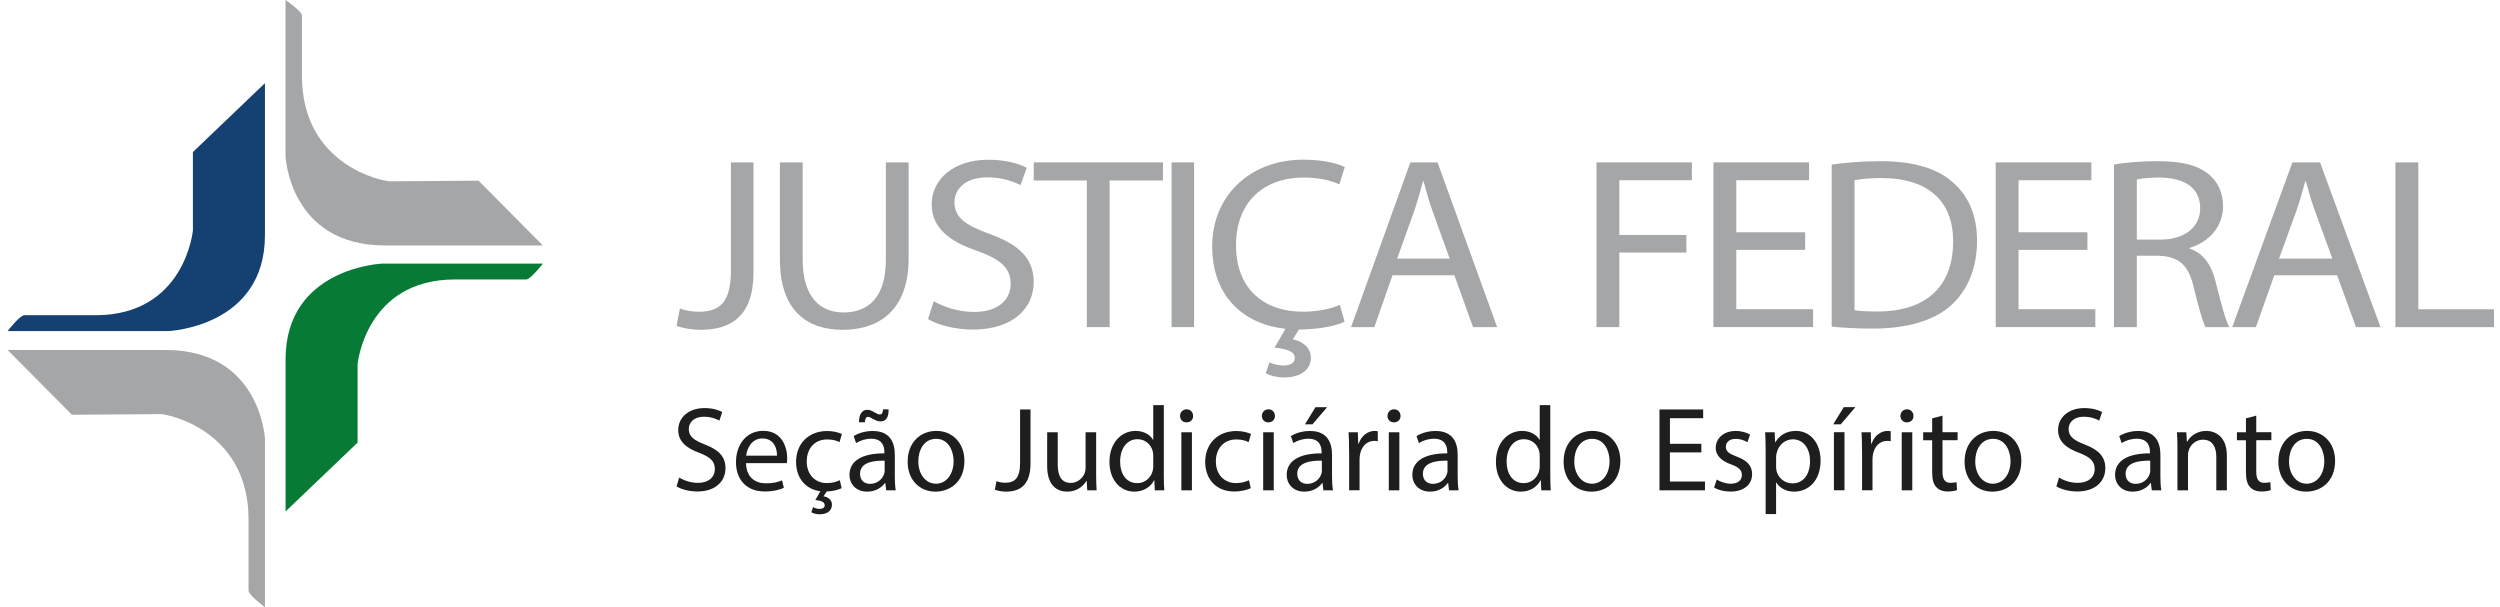 <svg xmlns="http://www.w3.org/2000/svg" width="247" height="60" viewBox="0 0 247 60" fill="none"><g clip-path="url(#clip0_57_135)"><path d="M35.33 43.728V35.983C35.33 35.983 36.113 27.611 44.953 27.611H52C52.418 27.611 53.636 26.045 53.636 26.045H37.756C37.756 26.045 28.213 26.436 28.213 35.511V50.531L35.334 43.725L35.33 43.728Z" fill="#077B35"></path><path d="M19.059 15.027V22.773C19.059 22.773 18.276 31.144 9.436 31.144H2.399C1.961 31.144 0.753 32.71 0.753 32.71H16.633C16.633 32.71 26.176 32.319 26.176 23.244V8.218L19.056 15.023L19.059 15.027Z" fill="#144072"></path><path d="M7.104 40.978C7.104 40.978 15.168 40.915 15.864 40.915C16.559 40.915 24.556 42.48 24.556 51.317V58.34C24.556 58.795 26.179 60 26.179 60V43.377C26.179 43.377 25.774 34.577 16.352 34.577H0.753L7.104 40.978Z" fill="#A5A6A8"></path><path d="M47.286 17.851C47.286 17.851 39.222 17.914 38.526 17.914C37.83 17.914 29.833 16.348 29.833 7.512V1.546C29.833 1.091 28.21 0 28.21 0V15.452C28.21 15.452 28.615 24.252 38.037 24.252H53.633L47.282 17.851H47.286Z" fill="#A5A6A8"></path><path d="M72.216 16.044H74.442V26.935C74.442 31.258 72.19 32.586 69.222 32.586C68.402 32.586 67.405 32.416 66.843 32.198L67.174 30.485C67.636 30.656 68.298 30.8 69.041 30.8C71.035 30.8 72.213 29.953 72.213 26.768V16.044H72.216Z" fill="#A5A6A8"></path><path d="M79.306 16.044V25.677C79.306 29.324 81.02 30.87 83.325 30.87C85.885 30.87 87.521 29.277 87.521 25.677V16.044H89.773V25.533C89.773 30.532 86.982 32.583 83.248 32.583C79.718 32.583 77.055 30.676 77.055 25.63V16.044H79.306Z" fill="#A5A6A8"></path><path d="M92.255 29.759C93.253 30.338 94.711 30.823 96.247 30.823C98.526 30.823 99.854 29.689 99.854 28.046C99.854 26.523 98.934 25.657 96.605 24.81C93.791 23.87 92.051 22.492 92.051 20.2C92.051 17.663 94.276 15.783 97.629 15.783C99.396 15.783 100.674 16.168 101.44 16.579L100.825 18.292C100.262 18.001 99.111 17.52 97.549 17.52C95.193 17.52 94.3 18.848 94.3 19.959C94.3 21.481 95.35 22.227 97.73 23.097C100.647 24.158 102.129 25.486 102.129 27.879C102.129 30.388 100.159 32.563 96.09 32.563C94.427 32.563 92.61 32.105 91.69 31.526L92.252 29.762L92.255 29.759Z" fill="#A5A6A8"></path><path d="M107.379 17.831H102.133V16.044H114.901V17.831H109.631V32.319H107.379V17.831Z" fill="#A5A6A8"></path><path d="M117.976 16.044V32.319H115.751V16.044H117.976Z" fill="#A5A6A8"></path><path d="M132.842 31.787C132.049 32.175 130.487 32.536 128.338 32.56L127.723 33.527C128.67 33.697 129.513 34.346 129.513 35.337C129.513 36.736 128.208 37.294 126.876 37.294C126.21 37.294 125.494 37.124 125.059 36.883L125.417 35.795C125.802 35.989 126.314 36.11 126.826 36.11C127.415 36.11 127.927 35.892 127.927 35.36C127.927 34.731 127.134 34.467 125.929 34.346L127.003 32.486C122.808 32.028 119.763 29.227 119.763 24.325C119.763 19.423 123.423 15.776 128.77 15.776C130.918 15.776 132.277 16.211 132.866 16.502L132.327 18.215C131.484 17.827 130.279 17.54 128.847 17.54C124.805 17.54 122.118 19.979 122.118 24.252C122.118 28.237 124.551 30.796 128.747 30.796C130.102 30.796 131.484 30.532 132.38 30.12L132.842 31.787Z" fill="#A5A6A8"></path><path d="M137.577 27.199L135.787 32.319H133.485L139.343 16.044H142.03L147.916 32.319H145.537L143.693 27.199H137.577ZM143.231 25.556L141.542 20.872C141.157 19.811 140.903 18.845 140.645 17.901H140.595C140.337 18.868 140.056 19.858 139.725 20.845L138.035 25.553H143.228L143.231 25.556Z" fill="#A5A6A8"></path><path d="M157.729 16.044H167.158V17.807H159.991V23.214H166.613V24.954H159.991V32.319H157.733V16.044H157.729Z" fill="#A5A6A8"></path><path d="M178.351 24.687H171.545V30.552H179.13V32.315H169.286V16.044H178.739V17.807H171.545V22.95H178.351V24.69V24.687Z" fill="#A5A6A8"></path><path d="M180.971 16.261C182.346 16.067 183.982 15.924 185.775 15.924C189.021 15.924 191.333 16.623 192.866 17.951C194.425 19.279 195.332 21.163 195.332 23.793C195.332 26.423 194.448 28.622 192.812 30.12C191.176 31.643 188.476 32.463 185.073 32.463C183.463 32.463 182.112 32.389 180.971 32.269V16.261ZM183.229 30.652C183.801 30.75 184.631 30.773 185.514 30.773C190.346 30.773 192.969 28.263 192.969 23.867C192.996 20.029 190.657 17.59 185.879 17.59C184.711 17.59 183.828 17.687 183.229 17.807V30.652Z" fill="#A5A6A8"></path><path d="M206.236 24.687H199.434V30.552H207.019V32.315H197.175V16.044H206.628V17.807H199.434V22.95H206.236V24.69V24.687Z" fill="#A5A6A8"></path><path d="M208.859 16.261C210.004 16.044 211.64 15.924 213.196 15.924C215.611 15.924 217.171 16.335 218.261 17.252C219.145 17.978 219.637 19.089 219.637 20.343C219.637 22.492 218.181 23.917 216.338 24.496V24.57C217.689 25.005 218.492 26.162 218.907 27.852C219.479 30.12 219.894 31.69 220.259 32.319H217.92C217.636 31.86 217.244 30.458 216.752 28.431C216.234 26.186 215.297 25.339 213.246 25.269H211.118V32.319H208.859V16.261ZM211.118 23.673H213.43C215.846 23.673 217.378 22.441 217.378 20.581C217.378 18.48 215.742 17.563 213.353 17.54C212.262 17.54 211.483 17.637 211.118 17.734V23.673Z" fill="#A5A6A8"></path><path d="M224.699 27.199L222.882 32.319H220.543L226.493 16.044H229.22L235.192 32.319H232.776L230.906 27.199H224.699ZM230.441 25.556L228.728 20.872C228.336 19.811 228.079 18.845 227.818 17.901H227.764C227.503 18.868 227.219 19.858 226.881 20.845L225.168 25.553H230.441V25.556Z" fill="#A5A6A8"></path><path d="M236.671 16.044H238.93V30.555H246.408V32.319H236.668V16.044H236.671Z" fill="#A5A6A8"></path><path d="M67.104 47.185C67.566 47.469 68.241 47.707 68.954 47.707C70.008 47.707 70.627 47.148 70.627 46.342C70.627 45.596 70.199 45.167 69.121 44.752C67.817 44.291 67.01 43.615 67.01 42.487C67.01 41.242 68.041 40.319 69.593 40.319C70.41 40.319 71.005 40.51 71.36 40.71L71.075 41.554C70.814 41.41 70.282 41.175 69.556 41.175C68.466 41.175 68.051 41.828 68.051 42.373C68.051 43.12 68.536 43.488 69.64 43.916C70.992 44.438 71.678 45.09 71.678 46.261C71.678 47.493 70.764 48.56 68.88 48.56C68.111 48.56 67.268 48.336 66.843 48.051L67.104 47.185Z" fill="#1E1E1E"></path><path d="M73.709 45.763C73.732 47.175 74.632 47.754 75.676 47.754C76.422 47.754 76.874 47.623 77.266 47.456L77.443 48.202C77.075 48.369 76.446 48.557 75.536 48.557C73.769 48.557 72.715 47.396 72.715 45.663C72.715 43.929 73.736 42.568 75.405 42.568C77.279 42.568 77.777 44.214 77.777 45.271C77.777 45.485 77.754 45.649 77.741 45.756H73.709V45.763ZM76.767 45.017C76.78 44.354 76.496 43.32 75.322 43.32C74.267 43.32 73.802 44.294 73.722 45.017H76.77H76.767Z" fill="#1E1E1E"></path><path d="M83.158 48.229C82.91 48.359 82.365 48.537 81.675 48.56L81.368 49.035C81.806 49.096 82.197 49.403 82.197 49.852C82.197 50.551 81.615 50.812 80.963 50.812C80.665 50.812 80.357 50.728 80.156 50.611L80.334 50.103C80.524 50.22 80.762 50.28 80.973 50.28C81.234 50.28 81.481 50.186 81.481 49.902C81.468 49.594 81.113 49.45 80.558 49.403L81.056 48.537C79.588 48.346 78.651 47.232 78.651 45.632C78.651 43.866 79.859 42.584 81.732 42.584C82.348 42.584 82.893 42.738 83.178 42.882L82.94 43.688C82.693 43.548 82.301 43.417 81.732 43.417C80.417 43.417 79.705 44.391 79.705 45.586C79.705 46.914 80.558 47.73 81.695 47.73C82.288 47.73 82.679 47.576 82.977 47.446L83.154 48.229H83.158Z" fill="#1E1E1E"></path><path d="M87.554 48.443L87.471 47.72H87.434C87.113 48.172 86.497 48.574 85.681 48.574C84.519 48.574 83.927 47.757 83.927 46.927C83.927 45.539 85.159 44.782 87.377 44.792V44.675C87.377 44.2 87.246 43.347 86.072 43.347C85.54 43.347 84.981 43.514 84.58 43.775L84.342 43.089C84.817 42.782 85.503 42.581 86.226 42.581C87.979 42.581 88.408 43.779 88.408 44.926V47.071C88.408 47.57 88.431 48.055 88.501 48.446H87.554V48.443ZM84.874 41.721C84.851 40.951 85.172 40.486 85.681 40.486C85.942 40.486 86.142 40.593 86.417 40.747C86.607 40.854 86.771 40.948 86.915 40.948C87.106 40.948 87.213 40.841 87.246 40.439H87.792C87.815 41.232 87.544 41.637 86.986 41.637C86.738 41.637 86.51 41.53 86.263 41.4C86.025 41.259 85.895 41.186 85.754 41.186C85.564 41.186 85.47 41.386 85.446 41.718H84.878L84.874 41.721ZM87.4 45.515C86.263 45.492 84.971 45.693 84.971 46.807C84.971 47.483 85.423 47.804 85.955 47.804C86.701 47.804 87.176 47.329 87.344 46.844C87.38 46.736 87.404 46.619 87.404 46.512V45.515H87.4Z" fill="#1E1E1E"></path><path d="M95.284 45.525C95.284 47.647 93.815 48.574 92.426 48.574C90.874 48.574 89.676 47.436 89.676 45.622C89.676 43.702 90.934 42.574 92.52 42.574C94.106 42.574 95.284 43.772 95.284 45.525ZM90.73 45.586C90.73 46.844 91.452 47.791 92.473 47.791C93.493 47.791 94.216 46.854 94.216 45.562C94.216 44.588 93.731 43.357 92.496 43.357C91.262 43.357 90.73 44.495 90.73 45.586Z" fill="#1E1E1E"></path><path d="M100.784 40.453H101.815V45.8C101.815 47.921 100.771 48.574 99.396 48.574C99.018 48.574 98.553 48.49 98.295 48.383L98.449 47.54C98.663 47.623 98.971 47.694 99.315 47.694C100.239 47.694 100.784 47.279 100.784 45.713V40.45V40.453Z" fill="#1E1E1E"></path><path d="M108.299 46.877C108.299 47.469 108.313 47.991 108.346 48.443H107.423L107.363 47.506H107.339C107.065 47.968 106.462 48.574 105.442 48.574C104.542 48.574 103.461 48.075 103.461 46.061V42.705H104.505V45.883C104.505 46.974 104.836 47.71 105.787 47.71C106.486 47.71 106.971 47.225 107.162 46.763C107.222 46.609 107.255 46.419 107.255 46.231V42.711H108.299V46.884V46.877Z" fill="#1E1E1E"></path><path d="M114.985 40.025V46.961C114.985 47.469 114.998 48.051 115.032 48.443H114.095L114.048 47.446H114.024C113.703 48.085 113.004 48.574 112.067 48.574C110.678 48.574 109.614 47.399 109.614 45.656C109.601 43.749 110.789 42.574 112.187 42.574C113.064 42.574 113.656 42.989 113.917 43.451H113.941V40.025H114.985ZM113.941 45.04C113.941 44.91 113.927 44.732 113.894 44.602C113.74 43.939 113.171 43.394 112.388 43.394C111.311 43.394 110.668 44.341 110.668 45.612C110.668 46.773 111.237 47.734 112.365 47.734C113.064 47.734 113.703 47.272 113.894 46.489C113.931 46.345 113.941 46.205 113.941 46.037V45.04Z" fill="#1E1E1E"></path><path d="M117.879 41.092C117.892 41.447 117.631 41.731 117.216 41.731C116.848 41.731 116.587 41.447 116.587 41.092C116.587 40.737 116.862 40.439 117.24 40.439C117.618 40.439 117.879 40.724 117.879 41.092ZM116.718 48.443V42.705H117.762V48.443H116.718Z" fill="#1E1E1E"></path><path d="M123.58 48.229C123.306 48.369 122.704 48.56 121.931 48.56C120.201 48.56 119.073 47.386 119.073 45.632C119.073 43.879 120.281 42.584 122.155 42.584C122.771 42.584 123.316 42.738 123.601 42.882L123.363 43.688C123.115 43.548 122.724 43.417 122.155 43.417C120.84 43.417 120.127 44.391 120.127 45.586C120.127 46.914 120.981 47.73 122.118 47.73C122.711 47.73 123.102 47.576 123.4 47.446L123.577 48.229H123.58Z" fill="#1E1E1E"></path><path d="M125.963 41.092C125.976 41.447 125.715 41.731 125.3 41.731C124.932 41.731 124.671 41.447 124.671 41.092C124.671 40.737 124.946 40.439 125.324 40.439C125.702 40.439 125.963 40.724 125.963 41.092ZM124.802 48.443V42.705H125.846V48.443H124.802Z" fill="#1E1E1E"></path><path d="M130.751 48.443L130.667 47.72H130.63C130.309 48.172 129.694 48.574 128.877 48.574C127.716 48.574 127.124 47.757 127.124 46.927C127.124 45.539 128.355 44.782 130.574 44.792V44.675C130.574 44.2 130.443 43.347 129.269 43.347C128.737 43.347 128.178 43.514 127.776 43.775L127.539 43.089C128.014 42.782 128.7 42.581 129.423 42.581C131.176 42.581 131.604 43.779 131.604 44.926V47.071C131.604 47.57 131.628 48.055 131.698 48.446H130.751V48.443ZM130.597 45.515C129.459 45.492 128.168 45.693 128.168 46.807C128.168 47.483 128.619 47.804 129.151 47.804C129.898 47.804 130.373 47.329 130.54 46.844C130.577 46.737 130.6 46.619 130.6 46.512V45.515H130.597ZM131.119 40.229L129.673 41.925H128.927L129.971 40.229H131.122H131.119Z" fill="#1E1E1E"></path><path d="M133.287 44.495C133.287 43.819 133.274 43.24 133.24 42.705H134.154L134.191 43.832H134.237C134.498 43.063 135.127 42.574 135.827 42.574C135.944 42.574 136.027 42.587 136.125 42.611V43.595C136.017 43.571 135.91 43.558 135.77 43.558C135.034 43.558 134.515 44.117 134.371 44.896C134.348 45.037 134.324 45.204 134.324 45.381V48.44H133.294V44.491L133.287 44.495Z" fill="#1E1E1E"></path><path d="M138.373 41.092C138.386 41.447 138.125 41.731 137.711 41.731C137.342 41.731 137.081 41.447 137.081 41.092C137.081 40.737 137.356 40.439 137.734 40.439C138.112 40.439 138.373 40.724 138.373 41.092ZM137.212 48.443V42.705H138.256V48.443H137.212Z" fill="#1E1E1E"></path><path d="M143.164 48.443L143.081 47.72H143.044C142.723 48.172 142.107 48.574 141.291 48.574C140.13 48.574 139.537 47.757 139.537 46.927C139.537 45.539 140.769 44.782 142.987 44.793V44.675C142.987 44.2 142.857 43.347 141.682 43.347C141.15 43.347 140.591 43.514 140.19 43.775L139.952 43.09C140.427 42.782 141.113 42.581 141.836 42.581C143.589 42.581 144.018 43.779 144.018 44.926V47.071C144.018 47.57 144.041 48.055 144.111 48.446H143.164V48.443ZM143.011 45.515C141.873 45.492 140.581 45.693 140.581 46.807C140.581 47.483 141.033 47.804 141.565 47.804C142.311 47.804 142.786 47.329 142.954 46.844C142.99 46.737 143.014 46.62 143.014 46.512V45.515H143.011Z" fill="#1E1E1E"></path><path d="M153.169 40.025V46.961C153.169 47.469 153.182 48.051 153.216 48.443H152.279L152.232 47.446H152.209C151.887 48.085 151.188 48.574 150.251 48.574C148.863 48.574 147.799 47.399 147.799 45.656C147.785 43.749 148.973 42.574 150.372 42.574C151.248 42.574 151.841 42.989 152.102 43.451H152.125V40.025H153.169ZM152.125 45.04C152.125 44.91 152.112 44.732 152.078 44.602C151.924 43.939 151.355 43.394 150.572 43.394C149.495 43.394 148.853 44.341 148.853 45.612C148.853 46.773 149.421 47.734 150.549 47.734C151.248 47.734 151.887 47.272 152.078 46.489C152.115 46.345 152.125 46.205 152.125 46.037V45.04Z" fill="#1E1E1E"></path><path d="M160.092 45.525C160.092 47.647 158.623 48.574 157.234 48.574C155.682 48.574 154.484 47.436 154.484 45.622C154.484 43.702 155.742 42.574 157.328 42.574C158.914 42.574 160.092 43.772 160.092 45.525ZM155.538 45.586C155.538 46.844 156.261 47.791 157.281 47.791C158.302 47.791 159.024 46.854 159.024 45.562C159.024 44.588 158.539 43.357 157.305 43.357C156.07 43.357 155.538 44.495 155.538 45.586Z" fill="#1E1E1E"></path><path d="M168.092 44.696H164.987V47.576H168.45V48.443H163.956V40.453H168.273V41.319H164.99V43.846H168.095V44.699L168.092 44.696Z" fill="#1E1E1E"></path><path d="M169.611 47.376C169.919 47.576 170.464 47.791 170.986 47.791C171.746 47.791 172.1 47.412 172.1 46.937C172.1 46.439 171.803 46.168 171.033 45.883C170.003 45.515 169.514 44.947 169.514 44.261C169.514 43.337 170.26 42.578 171.495 42.578C172.077 42.578 172.586 42.745 172.907 42.932L172.646 43.692C172.422 43.551 172.007 43.361 171.471 43.361C170.856 43.361 170.511 43.715 170.511 44.143C170.511 44.619 170.856 44.829 171.602 45.117C172.599 45.495 173.108 45.994 173.108 46.847C173.108 47.854 172.325 48.567 170.963 48.567C170.334 48.567 169.755 48.413 169.35 48.175L169.611 47.382V47.376Z" fill="#1E1E1E"></path><path d="M174.446 44.578C174.446 43.842 174.423 43.25 174.399 42.705H175.336L175.383 43.688H175.406C175.835 42.989 176.507 42.574 177.444 42.574C178.833 42.574 179.873 43.749 179.873 45.492C179.873 47.556 178.618 48.574 177.267 48.574C176.507 48.574 175.845 48.242 175.5 47.673H175.477V50.792H174.446V44.578ZM175.477 46.108C175.477 46.261 175.5 46.405 175.523 46.536C175.714 47.258 176.343 47.757 177.089 47.757C178.19 47.757 178.833 46.857 178.833 45.539C178.833 44.388 178.227 43.404 177.126 43.404C176.413 43.404 175.751 43.913 175.55 44.696C175.513 44.826 175.48 44.98 175.48 45.124V46.108H175.477Z" fill="#1E1E1E"></path><path d="M183.313 40.225L181.867 41.922H181.121L182.165 40.225H183.316H183.313ZM181.191 48.44V42.701H182.235V48.44H181.191Z" fill="#1E1E1E"></path><path d="M183.965 44.495C183.965 43.819 183.952 43.24 183.918 42.705H184.832L184.869 43.832H184.916C185.176 43.063 185.806 42.574 186.505 42.574C186.622 42.574 186.706 42.587 186.803 42.611V43.595C186.696 43.571 186.588 43.558 186.448 43.558C185.712 43.558 185.19 44.117 185.049 44.896C185.026 45.037 185.002 45.204 185.002 45.381V48.44H183.972V44.491L183.965 44.495Z" fill="#1E1E1E"></path><path d="M189.051 41.092C189.065 41.447 188.804 41.731 188.389 41.731C188.021 41.731 187.76 41.447 187.76 41.092C187.76 40.737 188.034 40.439 188.412 40.439C188.79 40.439 189.051 40.724 189.051 41.092ZM187.89 48.443V42.705H188.934V48.443H187.89Z" fill="#1E1E1E"></path><path d="M191.919 41.055V42.701H193.411V43.494H191.919V46.589C191.919 47.302 192.119 47.703 192.702 47.703C192.973 47.703 193.177 47.667 193.307 47.633L193.354 48.416C193.153 48.5 192.832 48.56 192.431 48.56C191.945 48.56 191.554 48.406 191.303 48.122C191.005 47.814 190.898 47.305 190.898 46.63V43.501H190.008V42.708H190.898V41.333L191.919 41.062V41.055Z" fill="#1E1E1E"></path><path d="M199.708 45.525C199.708 47.647 198.239 48.574 196.851 48.574C195.298 48.574 194.1 47.436 194.1 45.622C194.1 43.702 195.358 42.574 196.944 42.574C198.53 42.574 199.708 43.772 199.708 45.525ZM195.154 45.586C195.154 46.844 195.877 47.791 196.897 47.791C197.918 47.791 198.641 46.854 198.641 45.562C198.641 44.588 198.155 43.357 196.921 43.357C195.686 43.357 195.154 44.495 195.154 45.586Z" fill="#1E1E1E"></path><path d="M203.432 47.185C203.894 47.469 204.57 47.707 205.282 47.707C206.336 47.707 206.955 47.148 206.955 46.342C206.955 45.596 206.527 45.167 205.45 44.752C204.145 44.291 203.338 43.615 203.338 42.487C203.338 41.242 204.369 40.319 205.922 40.319C206.738 40.319 207.334 40.51 207.688 40.71L207.404 41.554C207.143 41.41 206.611 41.175 205.885 41.175C204.794 41.175 204.379 41.828 204.379 42.373C204.379 43.12 204.864 43.488 205.968 43.916C207.32 44.438 208.006 45.09 208.006 46.261C208.006 47.493 207.093 48.56 205.209 48.56C204.439 48.56 203.596 48.336 203.171 48.051L203.432 47.185Z" fill="#1E1E1E"></path><path d="M212.593 48.443L212.51 47.72H212.473C212.152 48.172 211.536 48.574 210.72 48.574C209.559 48.574 208.966 47.757 208.966 46.927C208.966 45.539 210.198 44.782 212.416 44.793V44.675C212.416 44.2 212.286 43.347 211.111 43.347C210.579 43.347 210.02 43.514 209.619 43.775L209.381 43.09C209.856 42.782 210.542 42.581 211.265 42.581C213.018 42.581 213.447 43.779 213.447 44.926V47.071C213.447 47.57 213.47 48.055 213.54 48.446H212.593V48.443ZM212.439 45.515C211.302 45.492 210.01 45.693 210.01 46.807C210.01 47.483 210.462 47.804 210.994 47.804C211.74 47.804 212.215 47.329 212.383 46.844C212.419 46.737 212.443 46.62 212.443 46.512V45.515H212.439Z" fill="#1E1E1E"></path><path d="M215.13 44.257C215.13 43.665 215.116 43.18 215.083 42.705H216.006L216.066 43.652H216.09C216.374 43.106 217.037 42.574 217.987 42.574C218.78 42.574 220.015 43.049 220.015 45.017V48.443H218.971V45.137C218.971 44.214 218.626 43.441 217.642 43.441C216.957 43.441 216.421 43.926 216.244 44.508C216.197 44.639 216.174 44.816 216.174 44.993V48.443H215.13V44.257Z" fill="#1E1E1E"></path><path d="M222.919 41.055V42.701H224.411V43.494H222.919V46.589C222.919 47.302 223.12 47.703 223.702 47.703C223.973 47.703 224.177 47.667 224.308 47.633L224.354 48.416C224.154 48.5 223.832 48.56 223.431 48.56C222.946 48.56 222.554 48.406 222.303 48.122C222.006 47.814 221.899 47.305 221.899 46.63V43.501H221.008V42.708H221.899V41.333L222.919 41.062V41.055Z" fill="#1E1E1E"></path><path d="M230.709 45.525C230.709 47.647 229.24 48.574 227.851 48.574C226.298 48.574 225.101 47.436 225.101 45.622C225.101 43.702 226.359 42.574 227.945 42.574C229.531 42.574 230.709 43.772 230.709 45.525ZM226.155 45.586C226.155 46.844 226.877 47.791 227.898 47.791C228.918 47.791 229.641 46.854 229.641 45.562C229.641 44.588 229.156 43.357 227.921 43.357C226.687 43.357 226.155 44.495 226.155 45.586Z" fill="#1E1E1E"></path></g><defs><clipPath id="clip0_57_135"><rect width="245.655" height="60" fill="white" transform="translate(0.753)"></rect></clipPath></defs></svg>